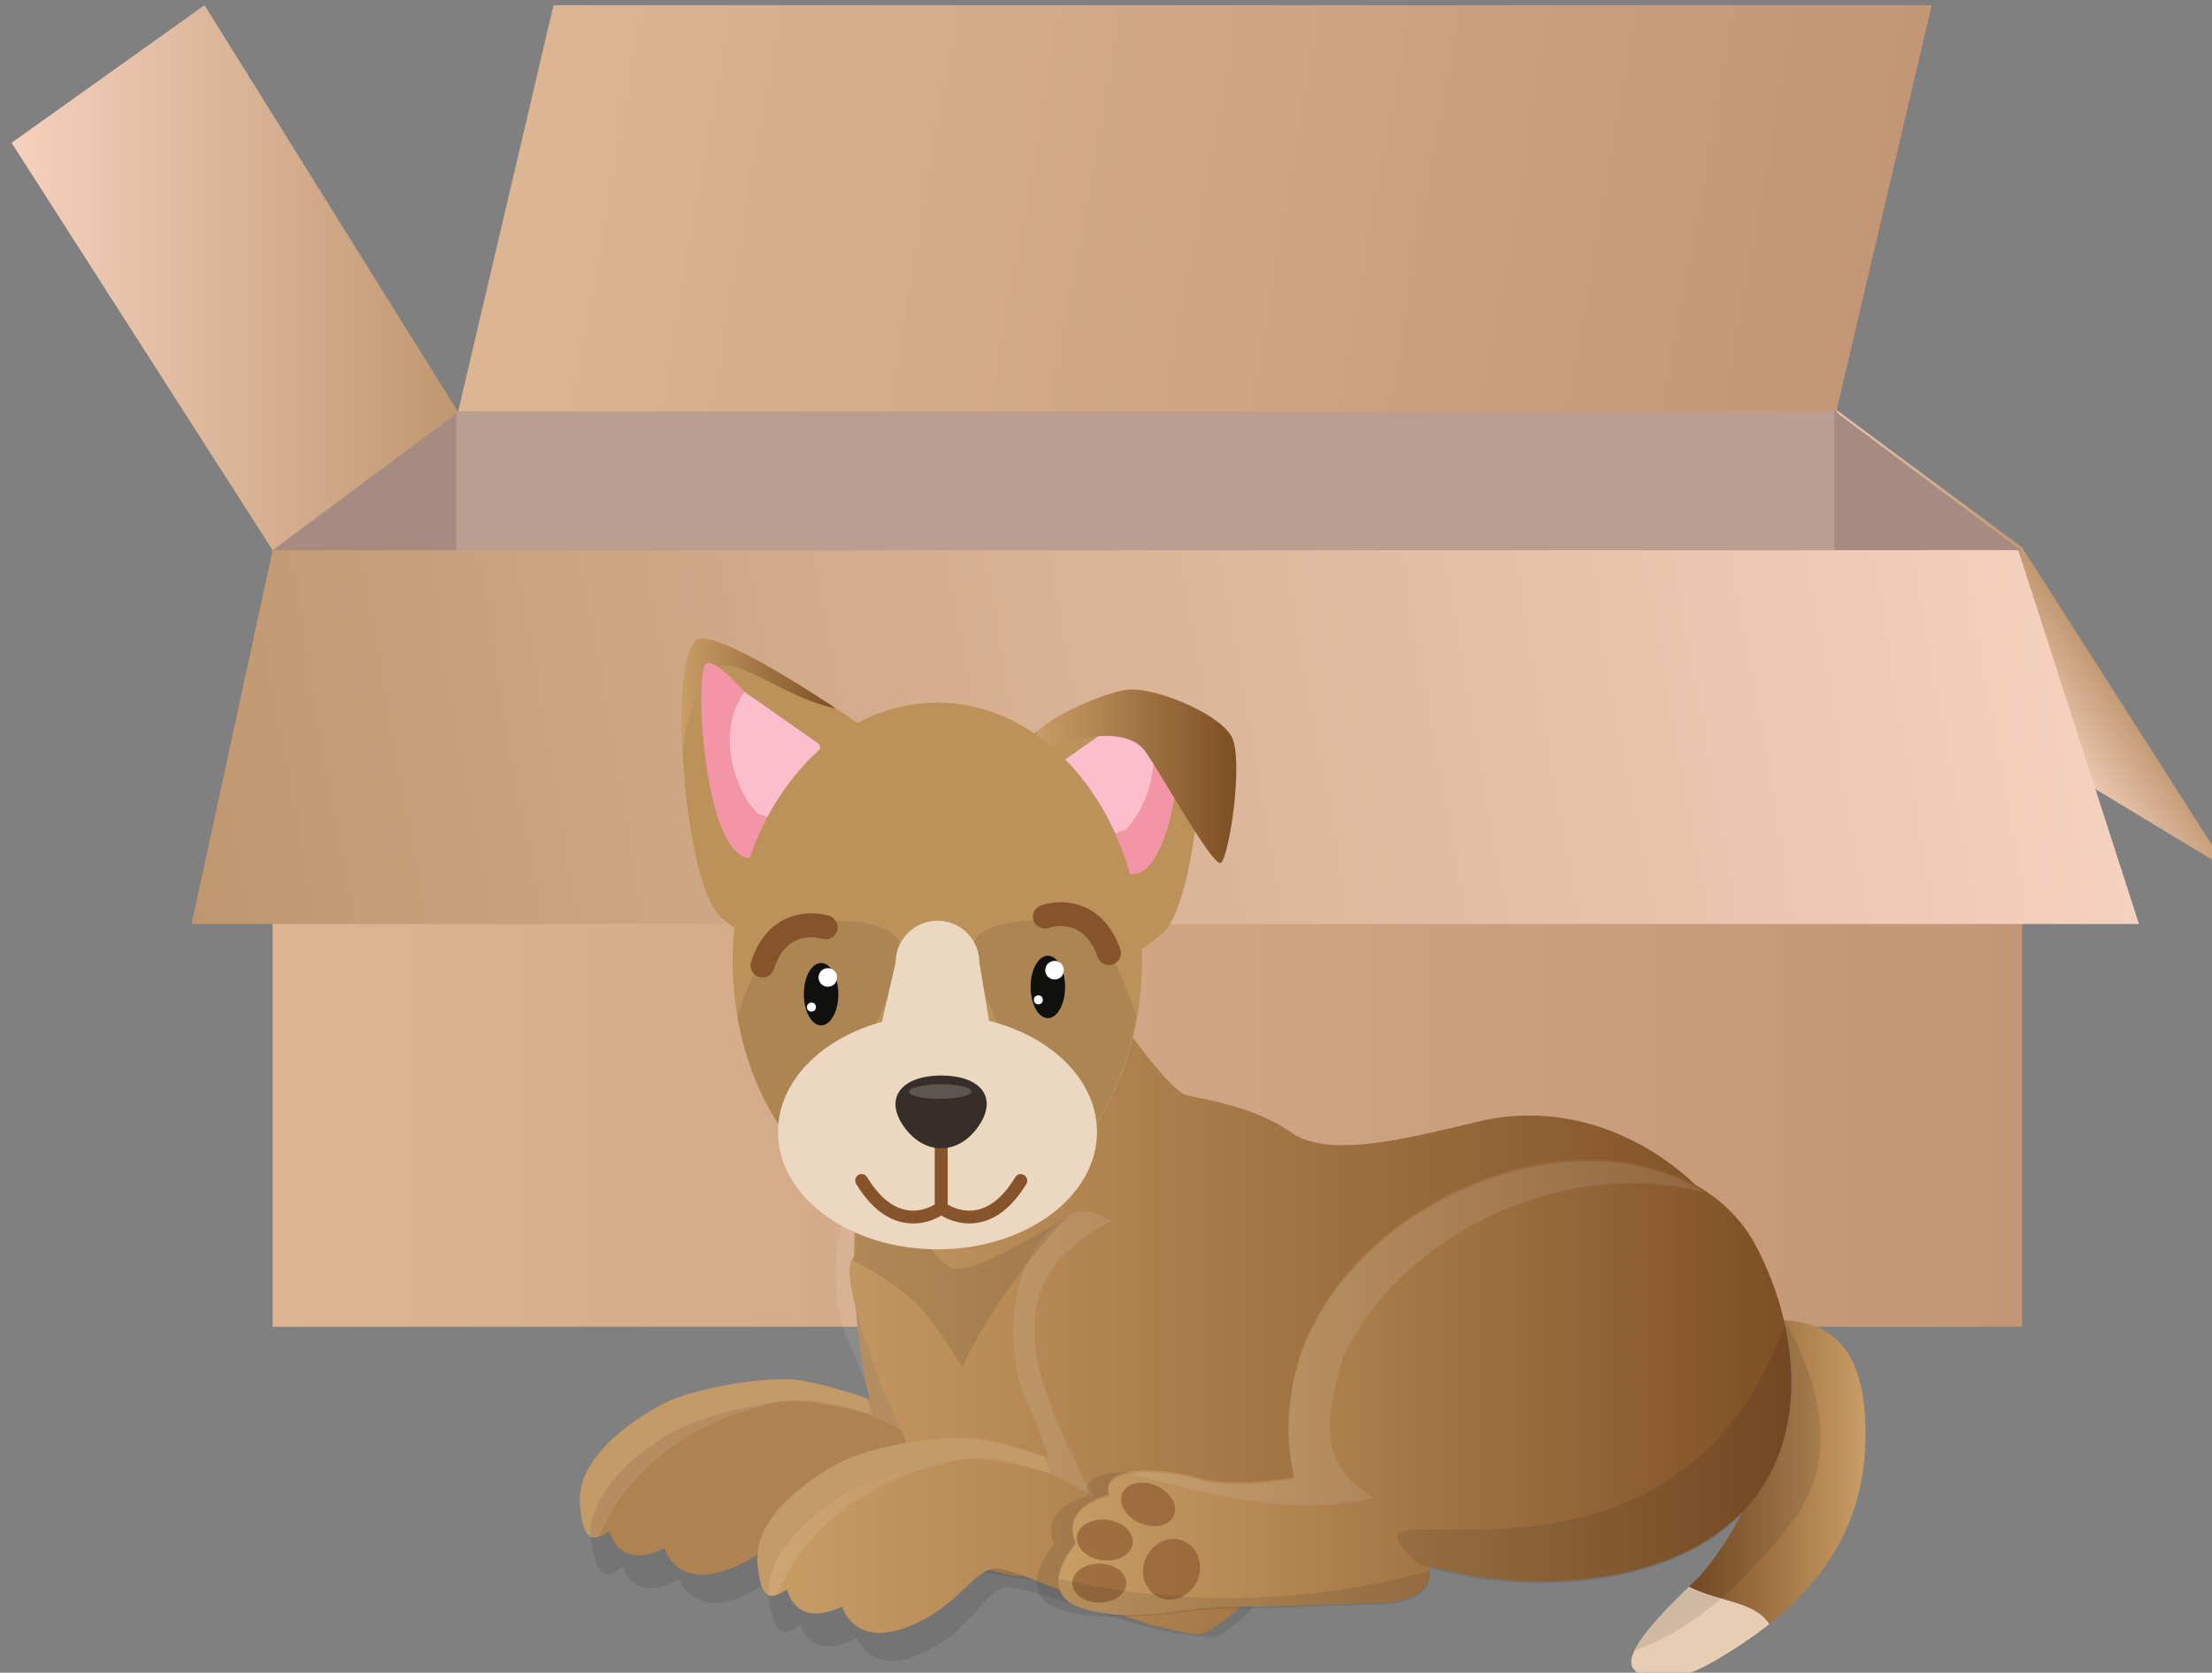 <?xml version="1.0" encoding="UTF-8" standalone="no"?>
<!-- Created with Inkscape (http://www.inkscape.org/) -->

<svg
   width="33.996mm"
   height="25.71mm"
   viewBox="0 0 33.996 25.71"
   version="1.1"
   id="svg1"
   inkscape:version="1.4 (e7c3feb100, 2024-10-09)"
   sodipodi:docname="inFront.svg"
   xmlns:inkscape="http://www.inkscape.org/namespaces/inkscape"
   xmlns:sodipodi="http://sodipodi.sourceforge.net/DTD/sodipodi-0.dtd"
   xmlns="http://www.w3.org/2000/svg"
   xmlns:svg="http://www.w3.org/2000/svg">
  <rect x="0" y="0" width="33.996" height="25.71" fill="#808080" stroke="none"/>
  <sodipodi:namedview
     id="namedview1"
     pagecolor="#ffffff"
     bordercolor="#000000"
     borderopacity="0.25"
     inkscape:showpageshadow="2"
     inkscape:pageopacity="0.0"
     inkscape:pagecheckerboard="0"
     inkscape:deskcolor="#d1d1d1"
     inkscape:document-units="mm"
     inkscape:zoom="1.0324986"
     inkscape:cx="110.89603"
     inkscape:cy="317.19171"
     inkscape:window-width="2560"
     inkscape:window-height="1368"
     inkscape:window-x="0"
     inkscape:window-y="0"
     inkscape:window-maximized="1"
     inkscape:current-layer="layer1" />
  <defs
     id="defs1">
    <linearGradient
       id="SVGID_21_"
       gradientUnits="userSpaceOnUse"
       x1="540.669"
       y1="229.1"
       x2="545.195"
       y2="225.961">
      <stop
         offset="0"
         style="stop-color:#F5D1BF"
         id="stop66" />
      <stop
         offset="1"
         style="stop-color:#BF976F"
         id="stop67" />
    </linearGradient>
    <linearGradient
       id="SVGID_22_"
       gradientUnits="userSpaceOnUse"
       x1="441.086"
       y1="244.84"
       x2="542.551"
       y2="244.84">
      <stop
         offset="0"
         style="stop-color:#DCB592"
         id="stop68" />
      <stop
         offset="1"
         style="stop-color:#C39675"
         id="stop69" />
    </linearGradient>
    <linearGradient
       id="SVGID_23_"
       gradientUnits="userSpaceOnUse"
       x1="418.019"
       y1="196.439"
       x2="499.322"
       y2="196.439"
       gradientTransform="matrix(1,0,-0.171,0.971,69.522,11.714)">
      <stop
         offset="0"
         style="stop-color:#DCB592"
         id="stop70" />
      <stop
         offset="1"
         style="stop-color:#C39675"
         id="stop71" />
    </linearGradient>
    <linearGradient
       id="SVGID_24_"
       gradientUnits="userSpaceOnUse"
       x1="425.949"
       y1="206.513"
       x2="451.853"
       y2="206.513">
      <stop
         offset="0"
         style="stop-color:#F5D1BF"
         id="stop74" />
      <stop
         offset="1"
         style="stop-color:#BF976F"
         id="stop75" />
    </linearGradient>
    <linearGradient
       id="SVGID_25_"
       gradientUnits="userSpaceOnUse"
       x1="10.906"
       y1="228.018"
       x2="123.853"
       y2="228.018"
       gradientTransform="matrix(-1,0,0.171,0.971,519.315,11.714)">
      <stop
         offset="0"
         style="stop-color:#F5D1BF"
         id="stop76" />
      <stop
         offset="1"
         style="stop-color:#BF976F"
         id="stop77" />
    </linearGradient>
    <linearGradient
       id="SVGID_60_"
       gradientUnits="userSpaceOnUse"
       x1="523.227"
       y1="275.795"
       x2="533.477"
       y2="275.795">
      <stop
         offset="0"
         style="stop-color:#7E4E24"
         id="stop265" />
      <stop
         offset="1"
         style="stop-color:#C99D66"
         id="stop266" />
    </linearGradient>
    <linearGradient
       id="SVGID_61_"
       gradientUnits="userSpaceOnUse"
       x1="469.688"
       y1="267.686"
       x2="527.932"
       y2="267.686">
      <stop
         offset="0"
         style="stop-color:#C99D66"
         id="stop267" />
      <stop
         offset="1"
         style="stop-color:#7E4E24"
         id="stop268" />
    </linearGradient>
    <linearGradient
       id="SVGID_62_"
       gradientUnits="userSpaceOnUse"
       x1="486.658"
       y1="270.87"
       x2="529.181"
       y2="270.87">
      <stop
         offset="0"
         style="stop-color:#C99D66"
         id="stop272" />
      <stop
         offset="1"
         style="stop-color:#7E4E24"
         id="stop273" />
    </linearGradient>
    <linearGradient
       id="SVGID_63_"
       gradientUnits="userSpaceOnUse"
       x1="485.333"
       y1="235.44"
       x2="496.983"
       y2="235.44">
      <stop
         offset="0"
         style="stop-color:#C99D66"
         id="stop287" />
      <stop
         offset="1"
         style="stop-color:#7E4E24"
         id="stop288" />
    </linearGradient>
    <linearGradient
       id="SVGID_64_"
       gradientUnits="userSpaceOnUse"
       x1="464.821"
       y1="230.782"
       x2="473.751"
       y2="230.782">
      <stop
         offset="0"
         style="stop-color:#C99D66"
         id="stop289" />
      <stop
         offset="1"
         style="stop-color:#7E4E24"
         id="stop290" />
    </linearGradient>
  </defs>
  <g
     inkscape:label="Layer 1"
     inkscape:groupmode="layer"
     id="layer1"
     transform="translate(-75.671,-64.558)">
    <g
       id="g77"
       transform="matrix(0.265,0,0,0.265,-37.028,14.1)">
      <linearGradient
         id="linearGradient2"
         gradientUnits="userSpaceOnUse"
         x1="540.669"
         y1="229.1"
         x2="545.195"
         y2="225.961">
        <stop
           offset="0"
           style="stop-color:#F5D1BF"
           id="stop1" />
        <stop
           offset="1"
           style="stop-color:#BF976F"
           id="stop2" />
      </linearGradient>
      <polygon
         fill="url(#SVGID_21_)"
         points="554.44,240.79 542.55,222.15 531.67,214.1 544.69,234.9 "
         id="polygon67"
         style="fill:url(#SVGID_21_)" />
      <linearGradient
         id="linearGradient4"
         gradientUnits="userSpaceOnUse"
         x1="441.086"
         y1="244.84"
         x2="542.551"
         y2="244.84">
        <stop
           offset="0"
           style="stop-color:#DCB592"
           id="stop3" />
        <stop
           offset="1"
           style="stop-color:#C39675"
           id="stop4" />
      </linearGradient>
      <rect
         x="441.09"
         y="222.32"
         fill="url(#SVGID_22_)"
         width="101.46"
         height="45.04"
         id="rect69"
         style="fill:url(#SVGID_22_)" />
      <polygon
         fill="#a88b80"
         points="542.47,222.32 441.01,222.32 451.78,214.27 531.71,214.27 "
         id="polygon69" />
      <linearGradient
         id="linearGradient6"
         gradientUnits="userSpaceOnUse"
         x1="418.019"
         y1="196.439"
         x2="499.322"
         y2="196.439"
         gradientTransform="matrix(1,0,-0.171,0.971,69.522,11.714)">
        <stop
           offset="0"
           style="stop-color:#DCB592"
           id="stop5" />
        <stop
           offset="1"
           style="stop-color:#C39675"
           id="stop6" />
      </linearGradient>
      <polygon
         fill="url(#SVGID_23_)"
         points="537.31,190.71 457.38,190.71 451.85,214.27 531.78,214.27 "
         id="polygon71"
         style="fill:url(#SVGID_23_)" />
      <polygon
         fill="none"
         points="441.01,222.32 451.73,214.31 451.73,222.32 "
         id="polygon72" />
      <polygon
         fill="#ba9e91"
         points="451.73,214.31 451.78,214.27 531.67,214.27 531.67,222.32 451.73,222.32 "
         id="polygon73" />
      <polygon
         fill="none"
         points="542.47,222.32 531.67,222.32 531.67,214.27 531.71,214.27 "
         id="polygon74" />
      <line
         fill="none"
         x1="451.73"
         y1="214.31"
         x2="451.73"
         y2="204.36"
         id="line74" />
      <linearGradient
         id="linearGradient8"
         gradientUnits="userSpaceOnUse"
         x1="425.949"
         y1="206.513"
         x2="451.853"
         y2="206.513">
        <stop
           offset="0"
           style="stop-color:#F5D1BF"
           id="stop7" />
        <stop
           offset="1"
           style="stop-color:#BF976F"
           id="stop8" />
      </linearGradient>
      <polygon
         fill="url(#SVGID_24_)"
         points="451.85,214.31 441.09,222.32 425.95,198.69 437.14,190.71 "
         id="polygon75"
         style="fill:url(#SVGID_24_)" />
      <linearGradient
         id="linearGradient10"
         gradientUnits="userSpaceOnUse"
         x1="10.906"
         y1="228.018"
         x2="123.853"
         y2="228.018"
         gradientTransform="matrix(-1,0,0.171,0.971,519.315,11.714)">
        <stop
           offset="0"
           style="stop-color:#F5D1BF"
           id="stop9" />
        <stop
           offset="1"
           style="stop-color:#BF976F"
           id="stop10" />
      </linearGradient>
      <polygon
         fill="url(#SVGID_25_)"
         points="441.09,222.32 542.33,222.32 549.33,244 436.39,244 "
         id="polygon77"
         style="fill:url(#SVGID_25_)" />
    </g>
    <g
       id="g306"
       transform="matrix(0.265,0,0,0.265,-37.028,14.1)">
      <path
         fill="#af8251"
         d="m 460.64,279.22 c 0,0 0.42,2.3 3.18,0.99 0,0 0.64,2.37 3.73,1.21 3.08,-1.16 3.88,-3.46 5.24,-3.41 1.36,0.05 7,2.86 9.49,3.39 2.5,0.52 2.05,0.75 3.8,-0.44 0.98,-0.65 3.79,-4.06 6,-7.05 0.01,-0.01 0.02,-0.03 0.03,-0.03 1.37,-2.18 2.53,-4.19 2.79,-5 -0.29,-0.49 -0.93,-1.49 -1.8,-2.77 -3.67,-5.43 -11.44,-15.91 -14.34,-14.33 -0.26,0.14 -0.5,0.31 -0.73,0.5 -3.85,3.25 -3.75,13.55 -2.3,19.29 -0.06,-0.02 -0.12,-0.04 -0.18,-0.06 0.1,0.33 0.2,0.65 0.3,0.95 -1.53,-0.38 -3.41,-0.79 -4.52,-0.79 -2.1,0.01 -5.71,1.02 -7.13,1.83 -1.37,0.78 -4.85,3.26 -4.67,6.04 0.38,0.19 0.83,-0.19 1.11,-0.32 z"
         id="path261" />
      <path
         fill="#bd915a"
         d="m 459.54,279.54 c -0.18,-2.78 3.3,-5.26 4.67,-6.04 1.41,-0.8 5.02,-1.82 7.13,-1.83 1.11,0 2.99,0.41 4.52,0.79 -0.1,-0.3 -0.2,-0.62 -0.3,-0.95 -1.47,-0.49 -3.21,-1 -4.27,-1.08 -2.1,-0.16 -5.79,0.57 -7.25,1.27 -1.46,0.69 -5.29,3 -5.12,5.91 0.06,1.27 0.32,1.78 0.62,1.93 z"
         id="path262" />
      <path
         opacity="0.1"
         fill="#10100e"
         d="m 461.41,281.27 c 0,0 0.59,2.25 3.25,0.73 0,0 0.83,2.31 3.81,0.92 2.99,-1.4 3.6,-3.76 4.96,-3.81 1.35,-0.05 7.2,2.31 9.73,2.63 2.52,0.33 2.1,0.58 3.75,-0.72 0.89,-0.7 3.25,-4.05 5.18,-7.11 -2.21,2.99 -5.02,6.4 -6,7.05 -1.76,1.18 -1.31,0.96 -3.8,0.44 -2.49,-0.53 -8.13,-3.34 -9.49,-3.39 -1.35,-0.05 -2.16,2.26 -5.24,3.41 -3.09,1.16 -3.73,-1.21 -3.73,-1.21 -2.77,1.31 -3.18,-0.99 -3.18,-0.99 -0.28,0.13 -0.73,0.51 -1.1,0.32 0,0.08 0,0.16 0.02,0.24 0.39,2.89 1.37,1.75 1.84,1.49 z"
         id="path263" />
      <path
         fill="#bd915a"
         d="m 464.03,271.69 c 0.41,-0.19 1,-0.39 1.66,-0.56 -3.04,1.27 -5.63,3.86 -6.75,6.91 -0.01,-0.14 -0.03,-0.28 -0.04,-0.44 -0.16,-2.91 3.66,-5.22 5.13,-5.91 z"
         id="path264" />
      <path
         opacity="0.1"
         fill="#f2f2f2"
         d="m 460.05,279.53 c 1.59,-3.99 5.43,-6.62 9.45,-7.55 2.37,-0.92 6.28,0.02 8.95,1.99 -3.14,-6.16 -6.39,-12.47 1.02,-16.11 -0.94,-0.56 -1.75,-0.75 -2.35,-0.42 -2.41,1.32 -3.8,4.41 -3.26,8.51 0.33,2.48 1.15,2.75 1.88,5.62 -1.5,-0.51 -3.35,-1.06 -4.45,-1.14 -1.36,-0.1 -3.4,0.17 -5.05,0.56 -0.9,0.21 -1.68,0.46 -2.2,0.7 -1.46,0.69 -5.29,3 -5.12,5.91 0.11,1.99 0.65,2.12 1.13,1.93 z"
         id="path265" />
      <linearGradient
         id="linearGradient12"
         gradientUnits="userSpaceOnUse"
         x1="523.227"
         y1="275.795"
         x2="533.477"
         y2="275.795">
        <stop
           offset="0"
           style="stop-color:#7E4E24"
           id="stop11" />
        <stop
           offset="1"
           style="stop-color:#C99D66"
           id="stop12" />
      </linearGradient>
      <path
         fill="url(#SVGID_60_)"
         d="m 523.23,282.44 c 0.31,-0.3 0.55,-0.53 0.65,-0.64 0.76,-0.86 1.68,-2.17 2.46,-3.71 2.93,-3.04 3.31,-7.28 2.41,-11.11 2.38,0.13 4.8,1.24 4.72,6.83 -0.06,4.79 -2.28,8.18 -5.59,10.79 -0.81,-1.31 -2.85,-1.26 -4.65,-2.16 z"
         id="path266"
         style="fill:url(#SVGID_60_)" />
      <path
         fill="#e7cdb4"
         d="m 523.23,282.44 c 1.8,0.9 3.84,0.85 4.66,2.17 -0.53,0.42 -1.09,0.82 -1.68,1.21 -1.15,0.75 -4.93,3.3 -6.23,1.33 -0.62,-0.94 1.96,-3.46 3.25,-4.71 z"
         id="path267" />
      <linearGradient
         id="linearGradient14"
         gradientUnits="userSpaceOnUse"
         x1="469.688"
         y1="267.686"
         x2="527.932"
         y2="267.686">
        <stop
           offset="0"
           style="stop-color:#C99D66"
           id="stop13" />
        <stop
           offset="1"
           style="stop-color:#7E4E24"
           id="stop14" />
      </linearGradient>
      <path
         fill="url(#SVGID_61_)"
         d="m 523.17,258.73 c -3.25,-2.86 -7.62,-4.29 -11.93,-3.32 -3.58,0.81 -8.72,2.32 -11.03,0.71 -2.31,-1.62 -5.35,-1.97 -6.17,-2.21 -0.82,-0.25 -3.01,-3.25 -3.01,-3.25 -3.74,-1.82 -22.3,2.07 -21.32,2.64 4.4,2.56 5.83,8.9 4.98,10.18 -0.75,1.12 1.71,7.88 3.87,12 -1.61,0.37 -3.23,0.92 -4.06,1.4 -1.37,0.78 -4.85,3.26 -4.67,6.04 0.37,0.18 0.82,-0.19 1.1,-0.32 0,0 0.42,2.3 3.18,0.99 0,0 0.64,2.37 3.73,1.21 3.08,-1.16 3.88,-3.46 5.24,-3.41 1.36,0.05 7,2.86 9.49,3.39 2.5,0.52 2.05,0.75 3.8,-0.44 0.68,-0.46 2.26,-2.25 3.9,-4.31 1.58,0.06 3.07,0.16 4.36,0.32 7.7,0.96 21.12,-7.06 22.56,-9.67 2.22,-4.01 -1.02,-9.31 -4.02,-11.95 z"
         id="path268"
         style="fill:url(#SVGID_61_)" />
      <path
         fill="#bd915a"
         d="m 497.56,279.83 c -0.71,0.46 -2.89,1.27 -5.33,2.07 2.81,-0.7 5.18,-1.42 5.27,-1.75 0.02,-0.06 0.03,-0.17 0.06,-0.32 z"
         id="path269" />
      <path
         fill="#bd915a"
         d="m 469.84,282.92 c -0.18,-2.78 3.3,-5.26 4.67,-6.04 1.41,-0.8 5.02,-1.82 7.13,-1.83 1.11,0 2.99,0.41 4.52,0.79 -0.1,-0.3 -0.2,-0.62 -0.3,-0.95 -1.47,-0.49 -3.21,-1 -4.27,-1.08 -2.1,-0.16 -5.79,0.57 -7.25,1.27 -1.46,0.69 -5.29,3 -5.12,5.91 0.06,1.27 0.32,1.78 0.62,1.93 z"
         id="path270" />
      <path
         fill="#10100e"
         d="m 497.94,276.55 c -0.15,1.54 -0.29,2.72 -0.38,3.28 0.14,-0.09 0.23,-0.17 0.23,-0.22 0.05,-0.25 0.11,-1.39 0.15,-3.06 z"
         id="path271" />
      <path
         opacity="0.1"
         fill="#10100e"
         d="m 471.71,284.65 c 0,0 0.59,2.25 3.25,0.73 0,0 0.83,2.31 3.81,0.92 2.99,-1.4 3.6,-3.76 4.96,-3.81 1.35,-0.05 7.2,2.31 9.73,2.63 2.52,0.33 2.1,0.58 3.75,-0.73 0.89,-0.7 3.25,-4.05 5.18,-7.11 -2.21,2.99 -5.02,6.4 -6,7.05 -1.76,1.18 -1.31,0.96 -3.8,0.44 -2.49,-0.53 -8.13,-3.34 -9.49,-3.39 -1.35,-0.05 -2.16,2.26 -5.24,3.41 -3.09,1.16 -3.73,-1.21 -3.73,-1.21 -2.77,1.31 -3.18,-0.99 -3.18,-0.99 -0.28,0.13 -0.73,0.51 -1.1,0.32 0,0.08 0,0.16 0.02,0.24 0.39,2.9 1.37,1.76 1.84,1.5 z"
         id="path272" />
      <linearGradient
         id="linearGradient16"
         gradientUnits="userSpaceOnUse"
         x1="486.658"
         y1="270.87"
         x2="529.181"
         y2="270.87">
        <stop
           offset="0"
           style="stop-color:#C99D66"
           id="stop15" />
        <stop
           offset="1"
           style="stop-color:#7E4E24"
           id="stop16" />
      </linearGradient>
      <path
         fill="url(#SVGID_62_)"
         d="m 488.14,283.72 c 0.69,0.2 1.34,0.31 1.99,0.35 h 0.03 c 2.2,0.13 4.2,-0.47 6.44,-0.46 2.89,0.01 7.06,-0.23 8.5,-0.22 1.45,0.01 3.13,-0.41 3.12,-1.82 0,-0.1 -0.02,-0.21 -0.04,-0.31 4.9,1.38 11.08,1.21 15.39,-1.1 1.1,-0.6 2.02,-1.29 2.76,-2.07 2.93,-3.04 3.31,-7.28 2.41,-11.11 -0.37,-1.56 -0.95,-3.05 -1.65,-4.36 -2.87,-5.35 -11.02,-6.57 -18.2,-2.72 -5.32,2.85 -8.61,7.68 -8.8,12.17 -0.09,1.37 -0.19,2.24 0.24,4 0,0 -3.6,0.67 -5.52,0.07 -0.97,-0.3 -2.44,-0.51 -3.58,-0.42 -0.01,0 -0.01,0 -0.02,0 -1.11,0.09 -1.91,0.47 -1.61,1.36 0,0 -2.88,0.64 -1.93,2.79 0.01,0.01 -2.57,2.95 0.47,3.85 z"
         id="path273"
         style="fill:url(#SVGID_62_)" />
      <path
         opacity="0.1"
         fill="#10100e"
         d="m 486.9,283.81 c 1.14,0.33 2.2,0.4 3.23,0.35 -0.64,-0.04 -1.29,-0.15 -1.99,-0.35 -3.05,-0.89 -0.47,-3.83 -0.47,-3.83 -0.95,-2.15 1.93,-2.79 1.93,-2.79 -0.3,-0.88 0.5,-1.27 1.61,-1.36 -1.67,-0.12 -3.25,0.17 -2.85,1.36 0,0 -2.88,0.64 -1.94,2.79 0,0 -2.57,2.94 0.48,3.83 z"
         id="path274" />
      <path
         opacity="0.1"
         fill="#10100e"
         d="m 528.79,267.29 c 1.05,4.75 0.12,10.1 -5.22,12.96 -4.46,2.39 -10.94,2.49 -15.9,0.94 -6.88,-5.88 14.27,4.75 21.12,-13.9 z"
         id="path275" />
      <path
         opacity="0.1"
         fill="#f2f2f2"
         d="m 494.82,276.25 c 1.92,0.6 5.52,-0.07 5.52,-0.07 -0.41,-2.4 -0.44,-3.77 -0.19,-4.65 0.46,-4.3 3.68,-8.81 8.75,-11.52 5.44,-2.92 11.43,-2.92 15.26,-0.43 -8.23,-2.2 -17.84,2.54 -21.04,9.7 -0.71,2.89 -1.77,5.85 1.82,8 -4.72,1.18 -9.44,-0.24 -14.16,-1.39 1.19,-0.21 2.93,0.02 4.04,0.36 z"
         id="path276" />
      <ellipse
         opacity="0.6"
         fill="#86532a"
         cx="489.03"
         cy="282.23"
         rx="1.57"
         ry="1.13"
         id="ellipse276" />
      <ellipse
         transform="matrix(-0.992,-0.126,0.126,-0.992,939.686,618.708)"
         opacity="0.6"
         fill="#86532a"
         cx="489.47"
         cy="279.54"
         rx="1.63"
         ry="1.18"
         id="ellipse277" />
      <ellipse
         transform="matrix(-0.918,-0.396,0.396,-0.918,833.381,727.209)"
         opacity="0.6"
         fill="#86532a"
         cx="491.76"
         cy="277.57"
         rx="1.63"
         ry="1.18"
         id="ellipse278" />
      <ellipse
         transform="matrix(-0.918,-0.396,0.396,-0.918,834.597,734.951)"
         opacity="0.6"
         fill="#86532a"
         cx="493.2"
         cy="281.28"
         rx="1.63"
         ry="1.78"
         id="ellipse279" />
      <path
         opacity="0.1"
         fill="#10100e"
         d="m 508.2,281.51 c 0.01,0.05 0.02,0.1 0.02,0.15 0.01,1.41 -1.67,1.82 -3.12,1.82 -1.45,-0.01 -5.61,0.23 -8.51,0.22 -2.89,-0.02 -5.4,1 -8.45,0.11 -1.27,-0.37 -1.56,-1.1 -1.47,-1.83 7.06,1.63 14.57,1.48 21.53,-0.47 z"
         id="path279" />
      <path
         fill="#bd915a"
         d="m 474.33,275.07 c 0.41,-0.19 1,-0.39 1.66,-0.56 -3.04,1.27 -5.63,3.86 -6.75,6.91 -0.01,-0.14 -0.03,-0.28 -0.04,-0.44 -0.16,-2.91 3.67,-5.22 5.13,-5.91 z"
         id="path280" />
      <path
         opacity="0.1"
         fill="#f2f2f2"
         d="m 470.35,282.91 c 1.59,-3.99 5.43,-6.62 9.45,-7.55 2.37,-0.92 6.28,0.02 8.95,1.99 -3.14,-6.16 -6.39,-12.47 1.02,-16.11 -0.94,-0.56 -1.75,-0.75 -2.35,-0.42 -2.41,1.32 -3.8,4.41 -3.26,8.51 0.33,2.48 1.15,2.75 1.88,5.62 -1.5,-0.51 -3.35,-1.06 -4.45,-1.14 -1.36,-0.1 -3.4,0.17 -5.05,0.56 -0.9,0.21 -1.68,0.46 -2.2,0.7 -1.46,0.69 -5.29,3 -5.12,5.91 0.11,1.99 0.65,2.12 1.13,1.93 z"
         id="path281" />
      <path
         opacity="0.1"
         fill="#10100e"
         d="m 474.71,263.48 c 1.38,0.72 2.81,1.66 3.67,2.49 0.79,0.76 1.87,2.36 2.7,3.71 1.27,-2.68 3.54,-6.03 6.12,-8.71 -2.08,1.27 -5.74,3.37 -6.68,3 -1.05,-0.41 -4.71,-5.2 -6.99,-7.41 -0.75,-0.06 -1.54,-0.14 -2.38,-0.23 3.3,2.55 4.31,6.01 3.56,7.15 z"
         id="path282" />
      <path
         opacity="0.1"
         fill="#10100e"
         d="m 529.06,278.89 c -2.35,2.94 -5.14,5.87 -8.98,7.24 0.74,-1.54 3.4,-3.88 3.8,-4.33 0.76,-0.86 1.68,-2.17 2.46,-3.71 2.93,-3.04 3.31,-7.28 2.41,-11.11 0.02,0 0.04,0 0.06,0.01 2.08,3.81 3.22,8.19 0.25,11.9 z"
         id="path283" />
      <g
         id="g305">
        <g
           id="g287">
          <path
             fill="#bd915a"
             d="m 494.93,235.02 c 0,0.01 0,0.01 0,0 -0.06,1.2 -0.18,2.43 -0.34,3.6 -0.39,2.77 -1.05,5.21 -1.9,5.92 -4.67,3.88 -2.24,0.03 -4.24,-3.43 -2.32,-4.01 -4.32,-7.4 -4.32,-7.4 0,0 0.63,-0.44 1.58,-1.08 0.12,-0.08 0.24,-0.16 0.36,-0.24 1.65,-0.29 3.37,-1.33 4.76,-1.98 0.39,-0.01 0.88,0.06 1.42,0.19 0.51,0.13 1.05,0.32 1.59,0.54 v -0.06 c 0.01,0.02 0.02,0.05 0.03,0.07 0.57,1.09 0.91,2.42 1.06,3.87 z"
             id="path284" />
          <path
             opacity="0.2"
             fill="#f2f2f2"
             d="m 486.05,232.4 c 0.07,-0.05 0.15,-0.1 0.23,-0.15 -0.07,0.05 -0.15,0.1 -0.22,0.14 0,0.01 -0.01,0.01 -0.01,0.01 z"
             id="path285" />
          <path
             fill="#f495a7"
             d="m 493.39,236.71 c -0.47,2.52 -1.34,4.69 -2.68,4.36 -0.93,-0.23 -1.67,-0.81 -2.24,-1.56 0.7,-0.32 1.33,-0.75 2.1,-0.98 0.12,-0.12 0.24,-0.26 0.35,-0.4 0.19,-0.24 0.36,-0.51 0.51,-0.81 0.07,-0.14 0.14,-0.27 0.2,-0.42 0.08,-0.18 0.15,-0.37 0.21,-0.56 0.02,-0.06 0.04,-0.11 0.06,-0.17 0.02,-0.07 0.04,-0.13 0.06,-0.2 0.02,-0.07 0.04,-0.14 0.05,-0.21 0.06,-0.25 0.11,-0.5 0.13,-0.76 0.01,-0.09 0.02,-0.19 0.03,-0.28 0.04,-0.41 0.03,-0.83 -0.03,-1.23 -0.03,-0.25 -0.08,-0.49 -0.15,-0.73 -0.03,-0.12 -0.07,-0.24 -0.12,-0.35 -0.04,-0.12 -0.09,-0.23 -0.14,-0.34 -0.11,-0.22 -0.24,-0.43 -0.38,-0.63 l 0.9,-0.84 c 0.51,0.13 1.05,0.32 1.59,0.54 0.06,1.37 -0.07,3.58 -0.45,5.57 z"
             id="path286" />
          <path
             fill="#fcbecd"
             d="m 486.99,234.5 4.36,-3.05 c 1.56,2.08 0.77,5.49 -0.78,7.08 -0.77,0.22 -1.4,0.66 -2.1,0.98 -1.24,-1.61 -1.68,-3.96 -1.48,-5.01 z"
             id="path287" />
        </g>
        <linearGradient
           id="linearGradient18"
           gradientUnits="userSpaceOnUse"
           x1="485.333"
           y1="235.44"
           x2="496.983"
           y2="235.44">
          <stop
             offset="0"
             style="stop-color:#C99D66"
             id="stop17" />
          <stop
             offset="1"
             style="stop-color:#7E4E24"
             id="stop18" />
        </linearGradient>
        <path
           fill="url(#SVGID_63_)"
           d="m 496.07,240.46 c -0.2,0.06 -0.79,-0.74 -1.49,-1.84 -0.38,-0.58 -0.79,-1.26 -1.19,-1.92 -0.43,-0.71 -0.86,-1.41 -1.22,-1.99 -0.16,-0.25 -0.31,-0.48 -0.44,-0.68 -0.56,-0.83 -1.7,-1 -2.79,-0.92 -1.32,0.09 -2.55,0.53 -2.55,0.53 -1.26,-0.08 -1.28,-0.51 -0.7,-1.02 1.05,-0.94 4.06,-2.18 5.11,-2.22 h 0.02 c 0.39,-0.01 0.88,0.06 1.42,0.19 0.51,0.13 1.05,0.32 1.59,0.54 0.01,0 0.02,0.01 0.03,0.01 1.25,0.52 2.41,1.26 2.82,1.94 0.78,1.33 -0.15,7.23 -0.61,7.38 z"
           id="path288"
           style="fill:url(#SVGID_63_)" />
        <g
           id="g292">
          <path
             fill="#bd915a"
             d="m 475.68,232.8 c 0,0 -7.78,-5.48 -9.77,-5.35 -1.99,0.12 -1.06,14.3 1.21,16.18 4.67,3.88 2.24,0.03 4.24,-3.43 2.32,-4.02 4.32,-7.4 4.32,-7.4 z"
             id="path289" />
          <linearGradient
             id="linearGradient20"
             gradientUnits="userSpaceOnUse"
             x1="464.821"
             y1="230.782"
             x2="473.751"
             y2="230.782">
            <stop
               offset="0"
               style="stop-color:#C99D66"
               id="stop19" />
            <stop
               offset="1"
               style="stop-color:#7E4E24"
               id="stop20" />
          </linearGradient>
          <path
             fill="url(#SVGID_64_)"
             d="m 473.75,231.49 c -2.44,-1.61 -6.49,-4.13 -7.84,-4.04 -0.93,0.06 -1.22,3.18 -1.04,6.67 0.18,-1.75 0.63,-3.33 1.43,-4.51 0.86,-2 4.31,1.33 7.45,1.88 z"
             id="path290"
             style="fill:url(#SVGID_64_)" />
          <path
             fill="#f495a7"
             d="m 468.45,230.53 c 0,0 -1.8,-2.09 -2.26,-1.58 -0.66,0.75 -0.04,11.92 2.9,11.2 0.93,-0.22 1.67,-0.81 2.24,-1.56 -0.7,-0.32 -1.33,-0.75 -2.1,-0.98 -1.56,-1.59 -2.34,-5 -0.78,-7.08 z"
             id="path291" />
          <path
             fill="#fcbecd"
             d="m 472.81,233.58 -4.36,-3.05 c -1.56,2.08 -0.78,5.49 0.78,7.08 0.77,0.22 1.4,0.66 2.1,0.98 1.24,-1.61 1.68,-3.96 1.48,-5.01 z"
             id="path292" />
        </g>
        <path
           fill="#bd915a"
           d="m 491.51,246.16 c 0,8.29 -5.31,15 -11.87,15 -3.64,0 -6.9,-2.08 -9.08,-5.34 -1.23,-1.84 -2.11,-4.05 -2.52,-6.49 -0.18,-1.03 -0.27,-2.09 -0.27,-3.17 0,-8.28 5.31,-15 11.87,-15 6.56,0.01 11.87,6.72 11.87,15 z"
           id="path293" />
        <path
           opacity="0.1"
           fill="#1d1d1b"
           d="m 477.53,245.57 c -0.17,2.14 -2.7,7 -3.83,7.88 -0.64,0.51 -1.92,1.57 -3.14,2.37 -1.23,-1.84 -2.11,-4.05 -2.52,-6.49 0.72,-2.06 1.79,-4.61 2.7,-5.04 1.58,-0.73 6.95,-0.86 6.79,1.28 z"
           id="path294" />
        <path
           opacity="0.1"
           fill="#1d1d1b"
           d="m 481.7,245.57 c 0.17,2.14 2.7,7 3.83,7.88 0.64,0.51 1.92,1.57 3.14,2.37 1.23,-1.84 2.11,-4.05 2.52,-6.49 -0.72,-2.06 -1.79,-4.61 -2.7,-5.04 -1.58,-0.73 -6.95,-0.86 -6.79,1.28 z"
           id="path295" />
        <ellipse
           fill="#ecd7c0"
           cx="479.65"
           cy="256.06"
           rx="9.25"
           ry="6.81"
           id="ellipse295" />
        <path
           fill="#ecd7c0"
           d="m 482.83,250.76 c 0,1.34 -1.84,2.04 -3.18,2.04 v 0 c -1.34,0 -3.6,-0.14 -3.6,-1.48 l 1.17,-5.08 c 0,-1.34 1.09,-2.43 2.43,-2.43 v 0 c 1.34,0 2.43,1.09 2.43,2.43 z"
           id="path296" />
        <path
           fill="#86532a"
           d="m 484.67,258.56 c -0.18,-0.11 -0.41,-0.05 -0.51,0.13 -0.67,1.11 -1.43,1.74 -2.26,1.9 -0.75,0.14 -1.38,-0.15 -1.66,-0.32 v -3.6 c 0,-0.21 -0.17,-0.38 -0.38,-0.38 -0.21,0 -0.37,0.17 -0.37,0.38 v 3.6 c -0.27,0.16 -0.89,0.46 -1.65,0.32 -0.83,-0.15 -1.6,-0.8 -2.27,-1.9 -0.11,-0.18 -0.34,-0.24 -0.51,-0.13 -0.18,0.11 -0.23,0.34 -0.13,0.51 0.79,1.3 1.72,2.06 2.78,2.25 0.18,0.03 0.36,0.05 0.53,0.05 0.74,0 1.32,-0.27 1.63,-0.46 0.3,0.18 0.89,0.46 1.63,0.46 0.17,0 0.35,-0.02 0.53,-0.05 1.05,-0.19 1.99,-0.95 2.78,-2.25 0.1,-0.17 0.04,-0.4 -0.14,-0.51 z"
           id="path297" />
        <g
           id="g299">
          <path
             fill="#372e29"
             d="m 477.72,255.78 c -1.18,-1.64 -0.22,-2.98 2.14,-2.99 2.36,0 3.32,1.33 2.14,2.98 -1.17,1.65 -3.1,1.65 -4.28,0.01 z"
             id="path298" />
          <path
             opacity="0.2"
             fill="#f2f2f2"
             d="m 477.99,253.73 c 0,0.23 0.82,0.42 1.82,0.41 1,0 1.82,-0.2 1.81,-0.43 0,-0.23 -0.82,-0.42 -1.82,-0.41 -1,0.01 -1.81,0.2 -1.81,0.43 z"
             id="path299" />
        </g>
        <g
           id="g300">
          <path
             fill="#86532a"
             d="m 473.83,244.41 c -0.01,0.05 -0.04,0.1 -0.07,0.14 -0.16,0.27 -0.49,0.4 -0.8,0.31 -0.35,-0.1 -2.08,-0.5 -2.8,1.76 -0.1,0.33 -0.44,0.53 -0.78,0.47 -0.04,-0.01 -0.07,-0.01 -0.09,-0.03 -0.12,-0.03 -0.22,-0.1 -0.29,-0.18 -0.17,-0.18 -0.24,-0.43 -0.16,-0.69 0.95,-2.94 3.38,-3.02 4.54,-2.66 0.36,0.13 0.56,0.52 0.45,0.88 z"
             id="path300" />
        </g>
        <g
           id="g301">
          <ellipse
             fill="#10100e"
             cx="486.05"
             cy="247.65"
             rx="1"
             ry="1.81"
             id="ellipse300" />
          <circle
             fill="#ffffff"
             cx="486.44"
             cy="246.68"
             r="0.54"
             id="circle300" />
          <circle
             fill="#ffffff"
             cx="485.5"
             cy="248.4"
             r="0.26"
             id="circle301" />
        </g>
        <g
           id="g303">
          <ellipse
             fill="#10100e"
             cx="472.9"
             cy="248.07"
             rx="1"
             ry="1.81"
             id="ellipse301" />
          <circle
             fill="#ffffff"
             cx="473.29"
             cy="247.1"
             r="0.54"
             id="circle302" />
          <circle
             fill="#ffffff"
             cx="472.34"
             cy="248.82"
             r="0.26"
             id="circle303" />
        </g>
        <g
           id="g304">
          <path
             fill="#86532a"
             d="m 485.22,243.8 c 0.01,0.05 0.04,0.1 0.07,0.14 0.17,0.27 0.5,0.39 0.8,0.29 0.35,-0.11 2.07,-0.55 2.85,1.69 0.11,0.33 0.45,0.51 0.79,0.45 0.04,-0.01 0.07,-0.01 0.09,-0.03 0.12,-0.04 0.21,-0.11 0.29,-0.19 0.16,-0.18 0.23,-0.44 0.14,-0.69 -1.02,-2.91 -3.45,-2.94 -4.6,-2.54 -0.35,0.13 -0.55,0.52 -0.43,0.88 z"
             id="path303" />
        </g>
      </g>
    </g>
  </g>
</svg>
